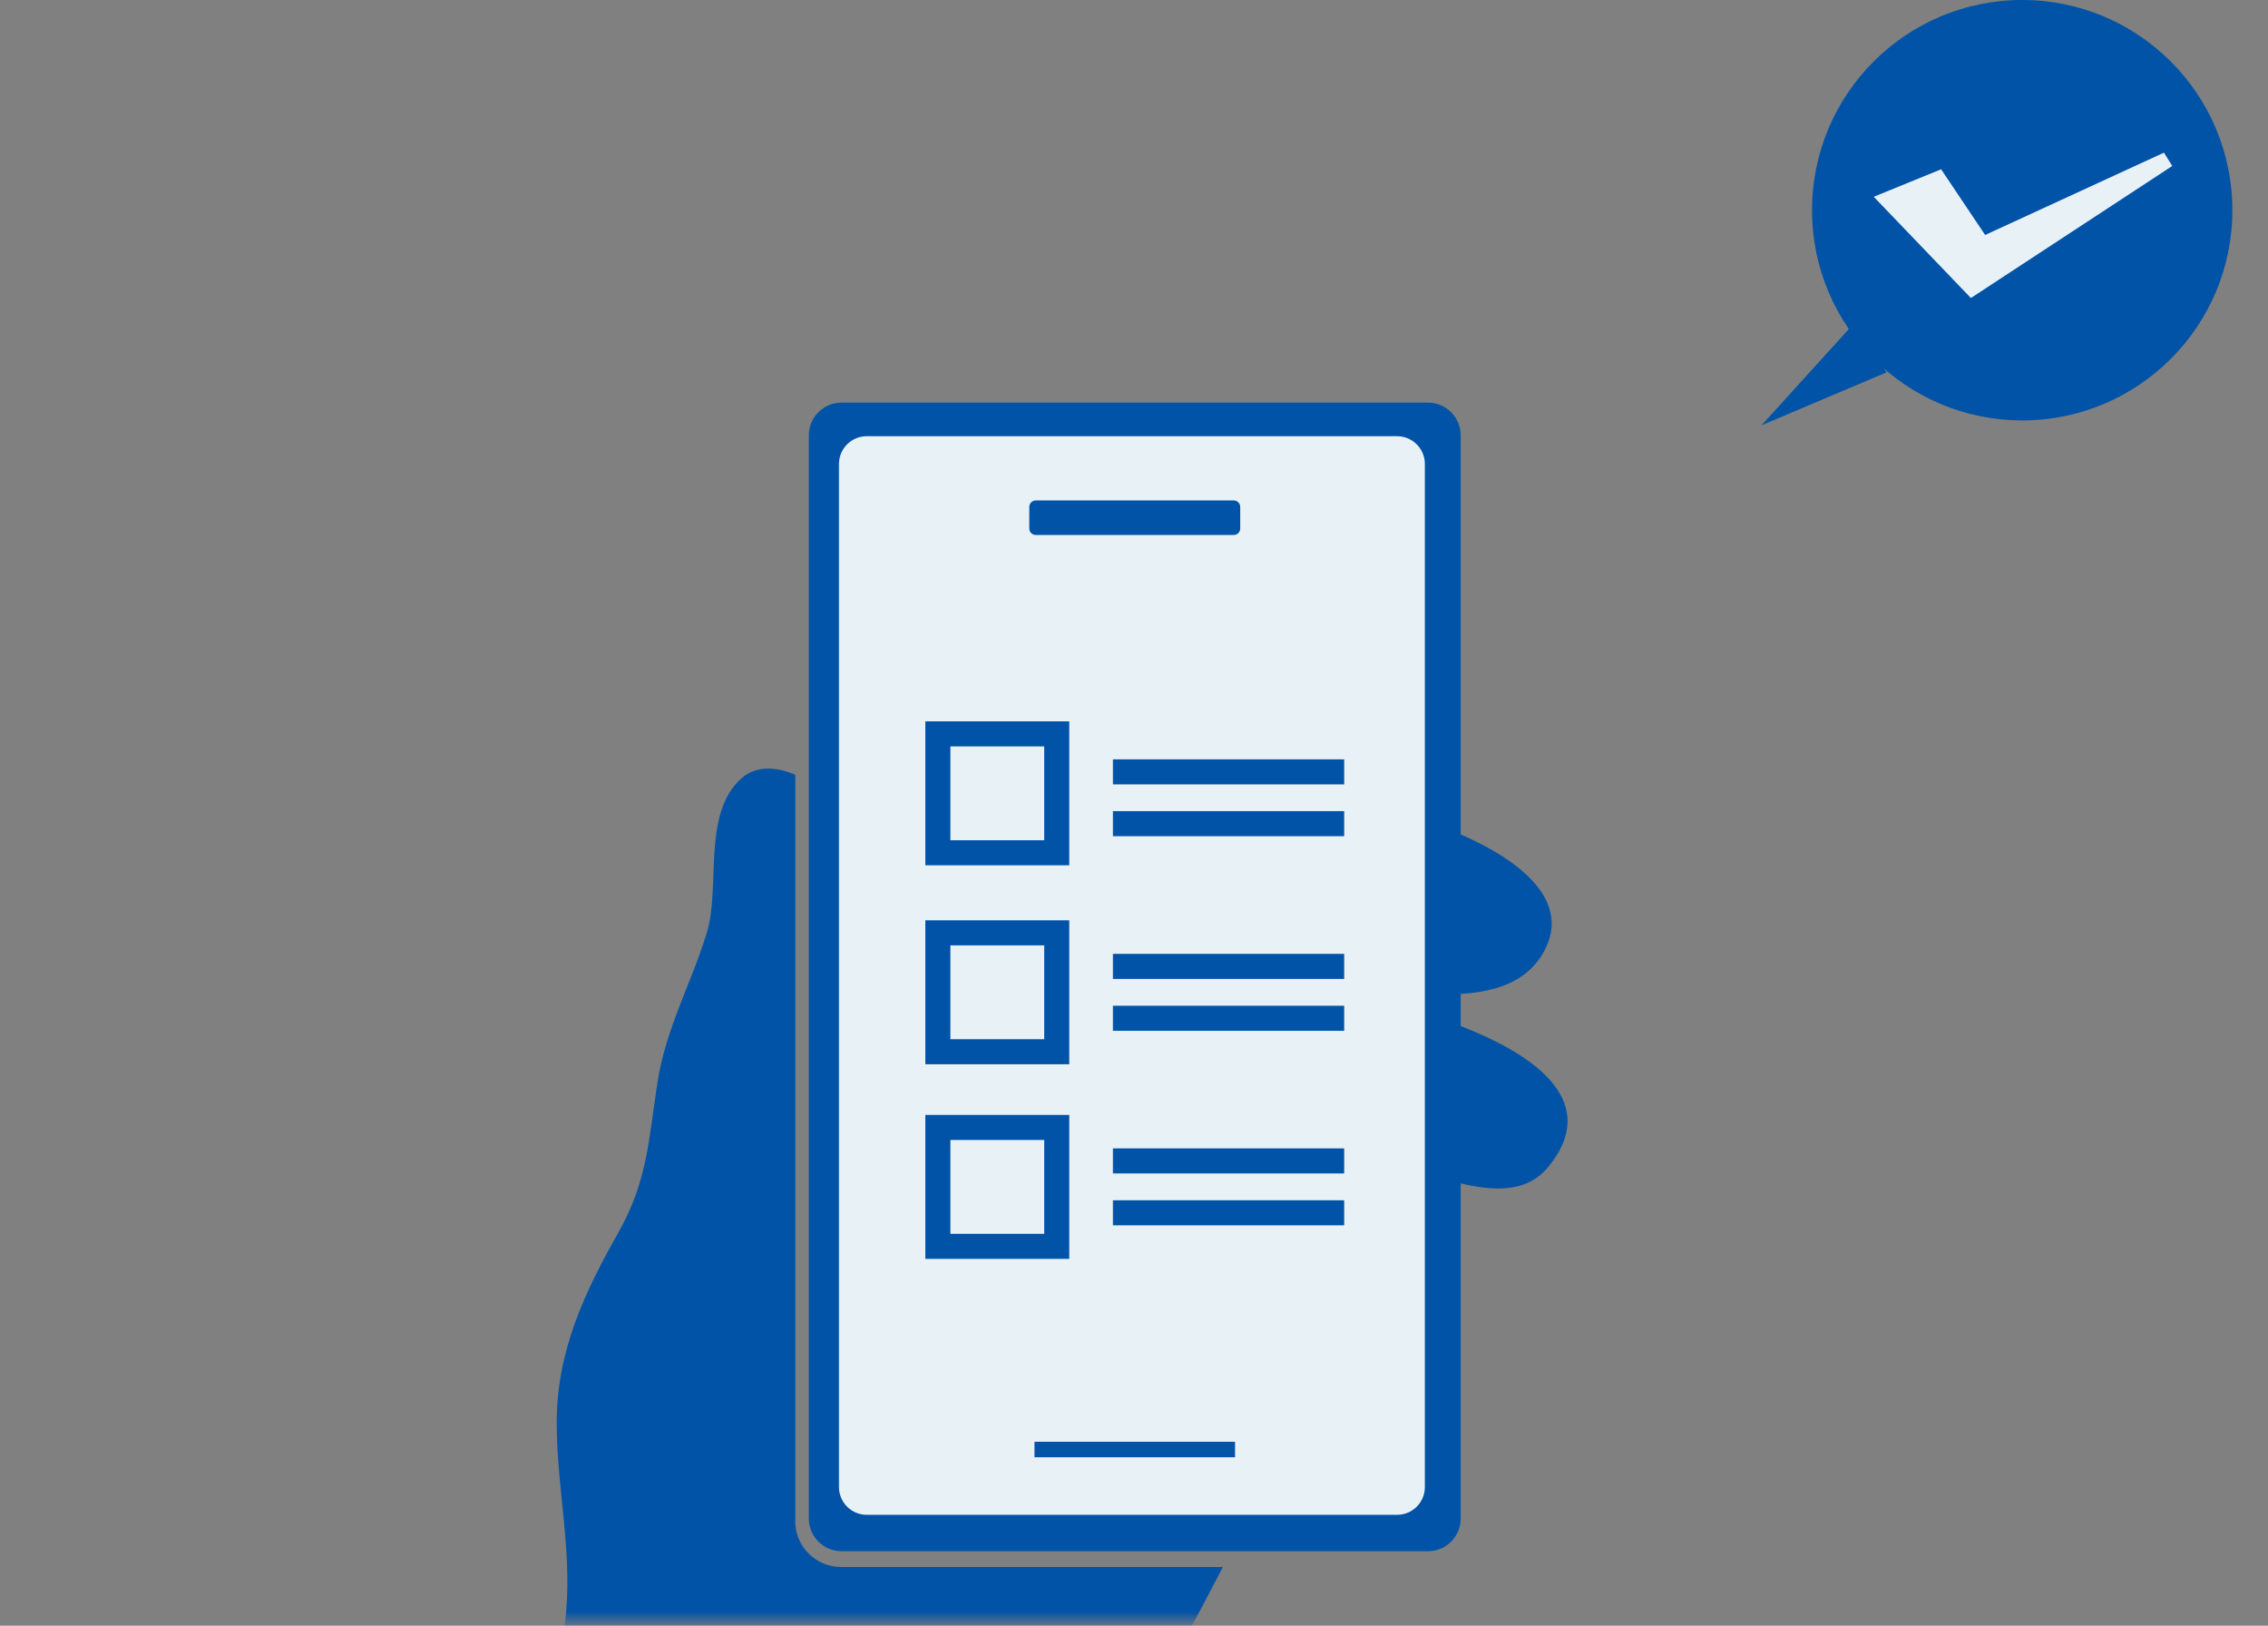<svg width="240" height="172" viewBox="0 0 240 172" fill="none" xmlns="http://www.w3.org/2000/svg">
<rect x="0" y="0" width="240" height="172" fill="#808080" stroke="none"/>
<path d="M213.99 44.48C226.273 44.48 236.23 34.523 236.23 22.24C236.23 9.957 226.273 0 213.99 0C201.707 0 191.75 9.957 191.75 22.24C191.75 34.523 201.707 44.48 213.99 44.48Z" fill="#0053A6"/>
<path d="M198.279 20.82L208.559 31.53L229.869 17.56L228.989 16.15L210.069 24.86L205.409 17.91L198.279 20.82Z" fill="#E8F1F6"/>
<path d="M196.33 34.06L186.41 44.99L199.63 39.4L196.33 34.06Z" fill="#0053A6"/>
<path d="M153.811 87.97V105.19C157.811 105.06 161.741 104.11 163.581 100.28C166.381 94.43 159.081 90.11 153.811 87.97Z" fill="#0053A6"/>
<path d="M154.801 108.65C154.481 108.53 154.141 108.4 153.811 108.28V125.02C157.231 125.88 161.261 126.56 163.801 123.5C169.931 116.11 161.161 111.13 154.811 108.66L154.801 108.65Z" fill="#0053A6"/>
<mask id="mask0_972_223" style="mask-type:luminance" maskUnits="userSpaceOnUse" x="32" y="69" width="150" height="103">
<path d="M181.4 69.55H32.75V171.49H181.4V69.55Z" fill="white"/>
</mask>
<g mask="url(#mask0_972_223)">
<path d="M84.16 160.95V81.98C82.25 81.14 80.03 80.92 78.42 82.38C74.27 86.14 76.27 93.89 74.8 98.67C73.12 104.16 70.45 108.79 69.56 114.62C68.64 120.56 68.52 124.93 65.47 130.34C61.83 136.78 58.91 142.98 58.91 150.53C58.91 157.7 60.71 164.6 59.77 171.83C59 177.77 57.84 172.53 56.55 178.32C55.77 181.85 53.27 184.45 52.43 187.89C51.39 192.11 49.63 196.14 48.83 200.41C48.41 202.63 46.95 205.6 47.15 207.81L94.62 212.13C95.85 210.73 95.15 207.96 95.3 206.19C95.46 204.38 95.86 202.59 96.85 201.06C98.21 198.94 99.53 196.6 101.38 194.87C103.74 192.66 106.66 191.09 108.8 188.63C111.14 185.95 113.11 182.9 115.1 179.95C117.4 176.54 119.27 184.21 121.34 180.67C124.21 175.78 126.79 170.78 129.41 165.79H89C86.32 165.79 84.15 163.62 84.15 160.94L84.16 160.95Z" fill="#0053A6"/>
</g>
<path d="M151.11 42.6H89.05C87.139 42.6 85.59 44.149 85.59 46.06V160.66C85.59 162.571 87.139 164.12 89.05 164.12H151.11C153.021 164.12 154.57 162.571 154.57 160.66V46.06C154.57 44.149 153.021 42.6 151.11 42.6Z" fill="#0053A6"/>
<path d="M147.839 46.15H91.719C90.096 46.15 88.779 47.466 88.779 49.09V157.33C88.779 158.954 90.096 160.27 91.719 160.27H147.839C149.463 160.27 150.779 158.954 150.779 157.33V49.09C150.779 47.466 149.463 46.15 147.839 46.15Z" fill="#E8F1F6"/>
<path d="M99.699 47.99C99.699 47.99 99.729 47.94 99.749 47.92Z" fill="#0053A6"/>
<path d="M124.531 154.18H130.691V152.54H124.871H109.471V154.18H124.531Z" fill="#0053A6"/>
<path d="M142.24 82.99H117.77V80.34H142.24V82.99ZM142.24 85.82H117.77V88.47H142.24V85.82ZM113.15 112.6H97.92V97.37H113.15V112.6ZM110.5 100.02H100.57V109.95H110.5V100.02ZM113.15 91.55H97.92V76.32H113.15V91.55ZM110.5 78.97H100.57V88.9H110.5V78.97ZM142.24 100.92H117.77V103.57H142.24V100.92ZM142.24 106.41H117.77V109.06H142.24V106.41ZM97.92 117.96H113.15V133.19H97.92V117.96ZM100.57 130.54H110.5V120.61H100.57V130.54ZM142.24 121.5H117.77V124.15H142.24V121.5ZM117.77 129.64H142.24V126.99H117.77V129.64Z" fill="#0053A6"/>
<path d="M130.56 52.95H109.6C109.224 52.95 108.92 53.255 108.92 53.63V55.92C108.92 56.296 109.224 56.6 109.6 56.6H130.56C130.935 56.6 131.24 56.296 131.24 55.92V53.63C131.24 53.255 130.935 52.95 130.56 52.95Z" fill="#0053A6"/>
</svg>
